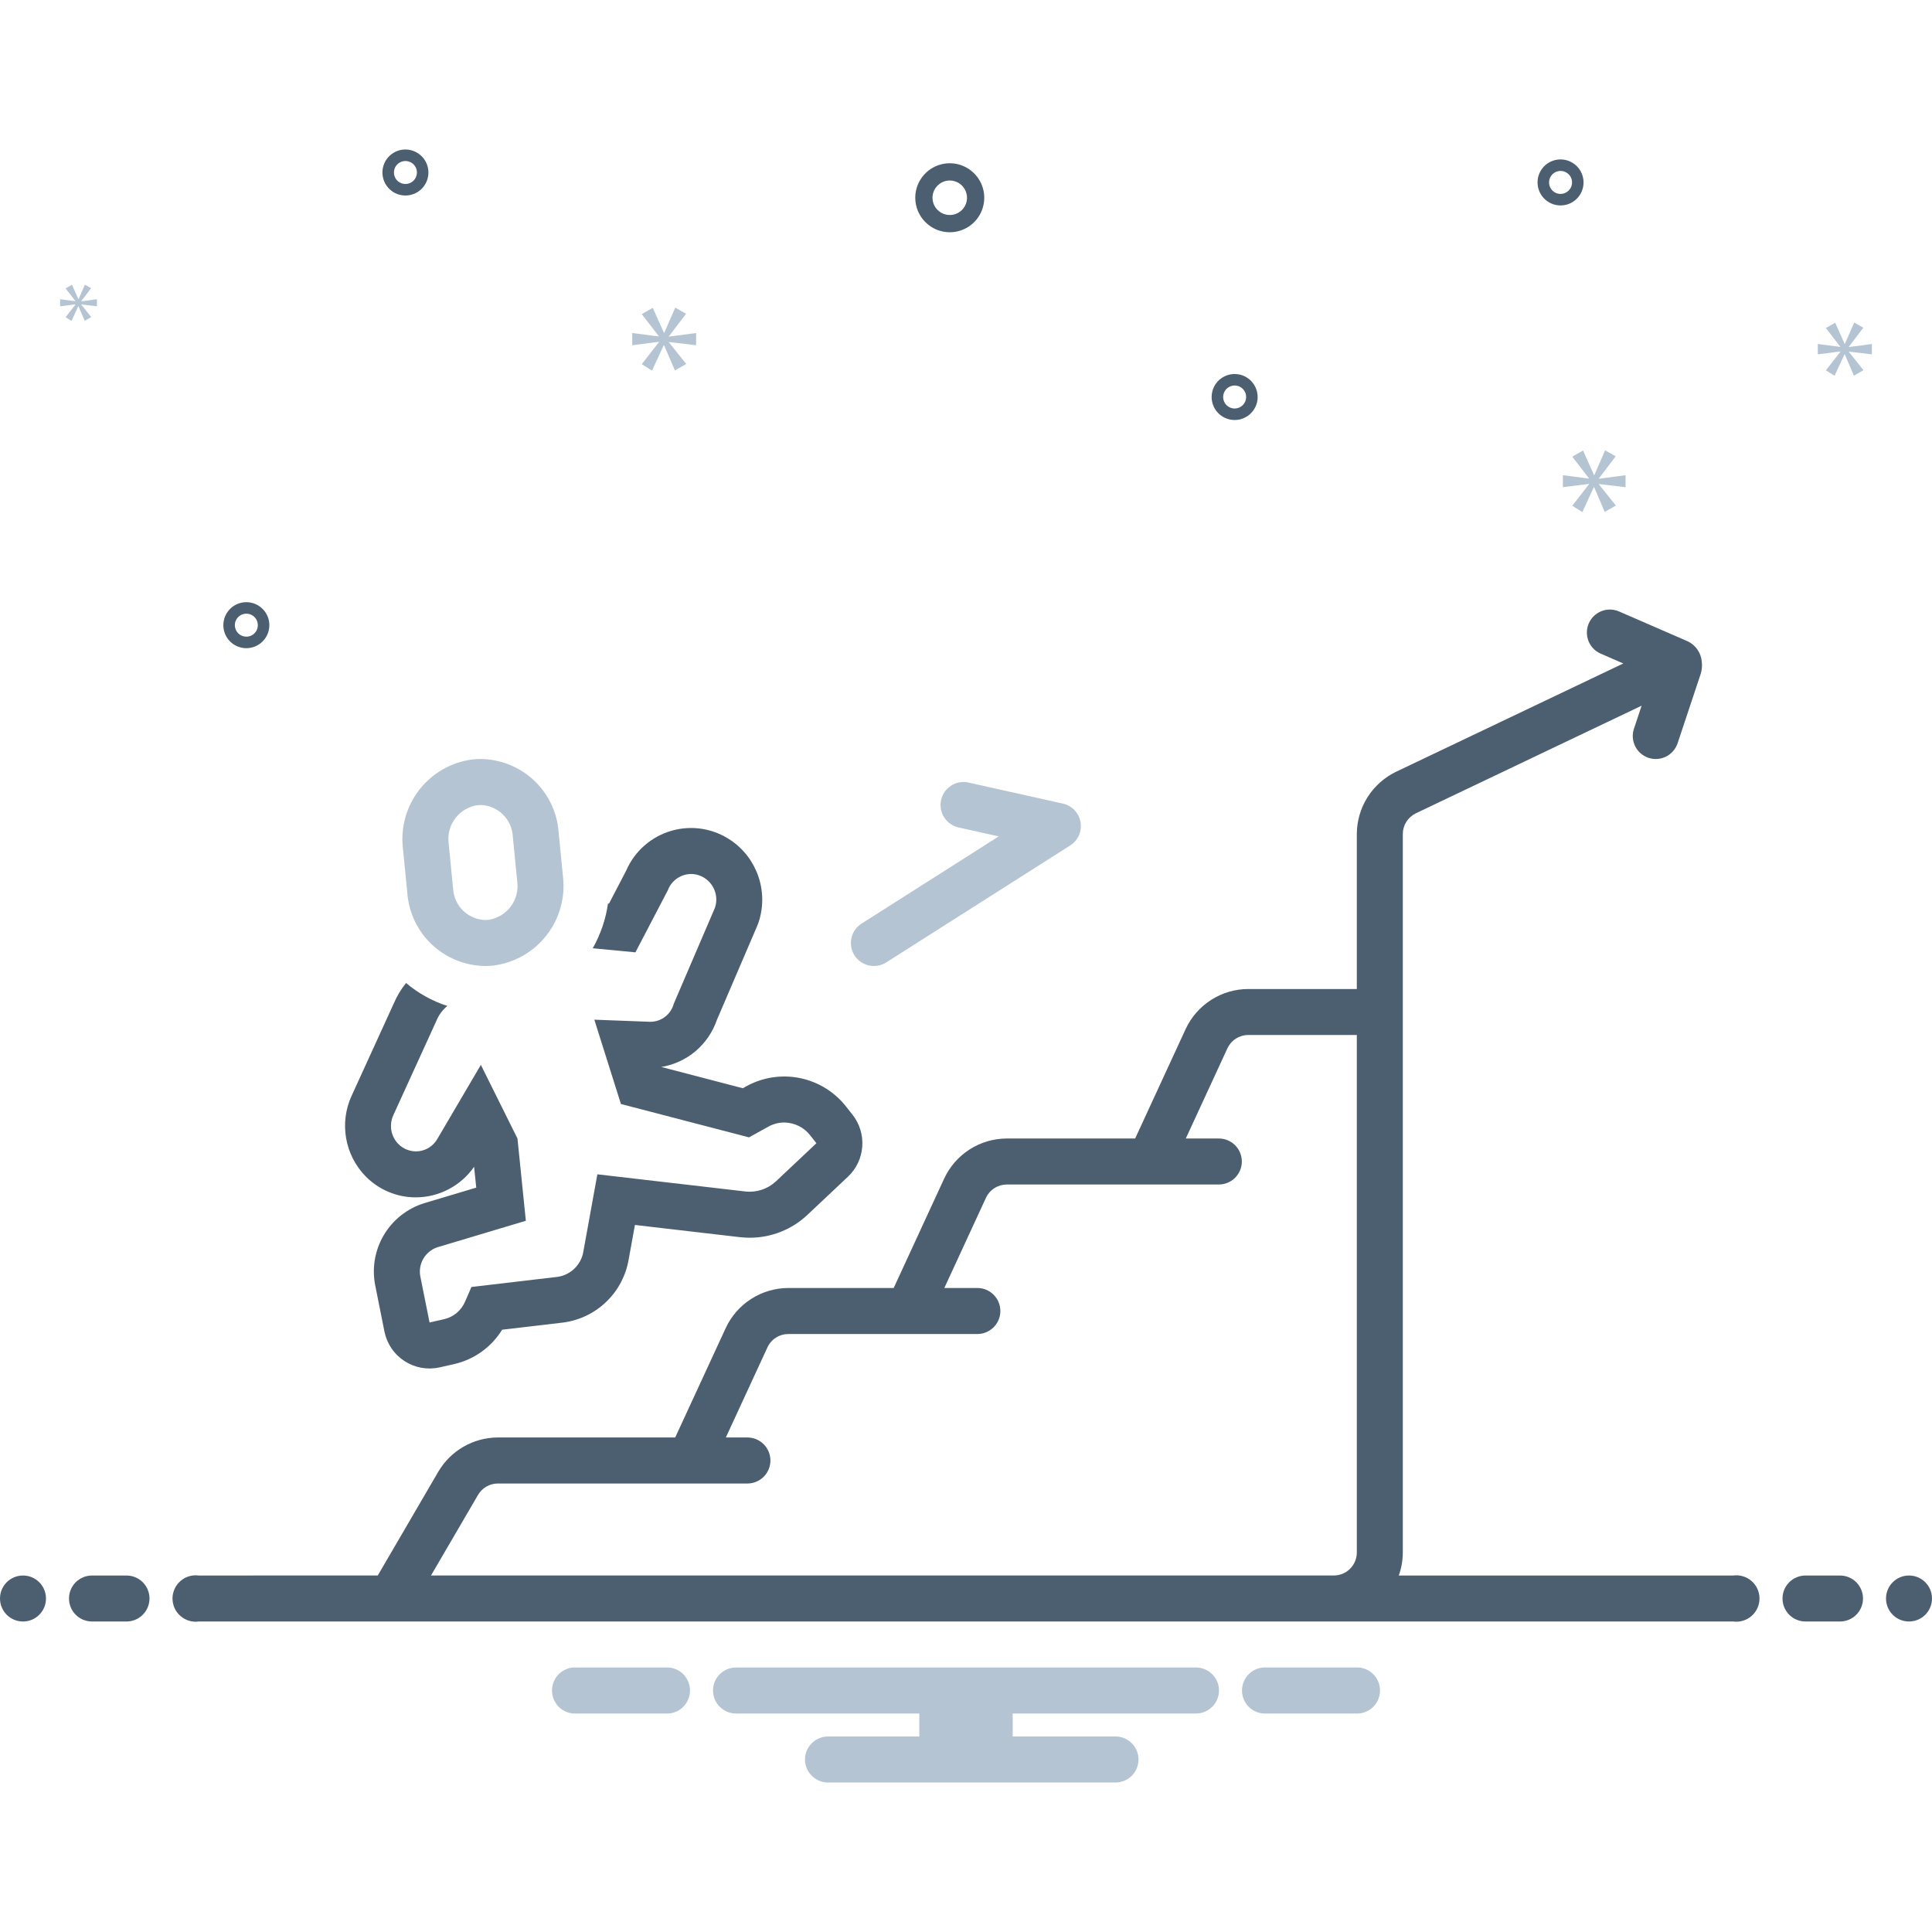 <svg width="56" height="56" viewBox="0 0 56 56" fill="none" xmlns="http://www.w3.org/2000/svg">
<g clip-path="url(#clip0_323_10817)">
<path d="M25.688 27.896L31.02 24.506C31.132 24.435 31.219 24.333 31.273 24.212C31.326 24.092 31.342 23.958 31.319 23.828C31.296 23.698 31.236 23.578 31.145 23.483C31.054 23.388 30.936 23.321 30.808 23.293L28.073 22.683C27.901 22.644 27.72 22.676 27.571 22.771C27.422 22.866 27.317 23.016 27.278 23.188C27.24 23.361 27.271 23.541 27.366 23.691C27.461 23.84 27.611 23.945 27.783 23.984L28.948 24.244L24.973 26.771C24.823 26.866 24.718 27.016 24.68 27.188C24.641 27.361 24.673 27.542 24.768 27.691C24.863 27.84 25.013 27.945 25.185 27.984C25.358 28.022 25.539 27.991 25.688 27.896Z" fill="#B4C4D3"/>
<path d="M10.88 37.278L11.143 38.595C11.178 38.769 11.248 38.935 11.348 39.082C11.447 39.229 11.576 39.355 11.725 39.452C11.874 39.548 12.041 39.614 12.216 39.646C12.391 39.677 12.571 39.673 12.744 39.634L13.169 39.538C13.454 39.472 13.724 39.35 13.962 39.179C14.2 39.008 14.401 38.791 14.555 38.542L16.328 38.334C16.338 38.332 16.347 38.331 16.357 38.33C16.823 38.262 17.255 38.047 17.59 37.717C17.926 37.387 18.148 36.959 18.224 36.495L18.404 35.506L21.448 35.86C21.541 35.87 21.636 35.876 21.73 35.876C22.352 35.877 22.952 35.64 23.405 35.212L24.578 34.108C24.82 33.88 24.968 33.569 24.993 33.237C25.018 32.905 24.918 32.575 24.712 32.313L24.538 32.092C24.206 31.661 23.731 31.362 23.198 31.251C22.665 31.14 22.11 31.223 21.633 31.486L21.531 31.543L19.168 30.927C19.535 30.866 19.879 30.707 20.163 30.467C20.446 30.226 20.66 29.913 20.78 29.561L21.948 26.838C21.963 26.804 21.976 26.769 21.988 26.734C22.13 26.305 22.129 25.841 21.985 25.413C21.841 24.985 21.562 24.615 21.189 24.36C20.94 24.189 20.656 24.075 20.358 24.026C20.06 23.978 19.754 23.996 19.464 24.08C19.174 24.163 18.905 24.31 18.678 24.51C18.451 24.709 18.271 24.957 18.151 25.234L17.652 26.191L17.623 26.189C17.558 26.645 17.408 27.085 17.181 27.486L18.418 27.604L19.36 25.8C19.411 25.663 19.503 25.546 19.624 25.462C19.744 25.379 19.887 25.334 20.033 25.333C20.176 25.334 20.315 25.377 20.432 25.457L20.44 25.462C20.573 25.554 20.673 25.687 20.724 25.84C20.775 25.993 20.775 26.159 20.723 26.312L19.53 29.093C19.491 29.241 19.405 29.372 19.285 29.466C19.165 29.561 19.017 29.614 18.864 29.617C18.856 29.617 18.847 29.617 18.839 29.617L17.227 29.556L17.998 32L21.71 32.967L22.276 32.654C22.415 32.577 22.572 32.537 22.73 32.536C22.878 32.538 23.023 32.572 23.154 32.638C23.286 32.704 23.401 32.799 23.49 32.916L23.664 33.137L22.491 34.242C22.373 34.352 22.232 34.436 22.078 34.486C21.925 34.537 21.762 34.554 21.601 34.535L17.315 34.038L16.911 36.265C16.883 36.451 16.796 36.624 16.663 36.758C16.53 36.892 16.358 36.98 16.172 37.009L13.665 37.304L13.483 37.723C13.429 37.85 13.346 37.963 13.241 38.053C13.135 38.142 13.01 38.205 12.875 38.237L12.451 38.333L12.187 37.017C12.148 36.839 12.176 36.653 12.265 36.494C12.354 36.335 12.498 36.215 12.67 36.155L15.242 35.385L14.999 33L13.938 30.866L12.675 33.015C12.619 33.111 12.543 33.193 12.451 33.254C12.359 33.315 12.254 33.354 12.145 33.368C12.035 33.381 11.924 33.37 11.82 33.333C11.716 33.297 11.621 33.236 11.544 33.157C11.439 33.05 11.369 32.912 11.343 32.764C11.318 32.615 11.338 32.463 11.4 32.326L12.642 29.605C12.71 29.431 12.822 29.277 12.966 29.158C12.528 29.016 12.122 28.79 11.77 28.493C11.625 28.672 11.506 28.869 11.416 29.081L10.187 31.772C10.014 32.154 9.96 32.58 10.033 32.994C10.105 33.408 10.3 33.79 10.592 34.091C10.782 34.286 11.01 34.441 11.261 34.547C11.512 34.653 11.781 34.707 12.054 34.706C12.386 34.705 12.713 34.624 13.007 34.469C13.301 34.315 13.553 34.092 13.742 33.819L13.804 34.424L12.288 34.877C11.797 35.032 11.381 35.363 11.121 35.806C10.861 36.25 10.775 36.775 10.88 37.278Z" fill="#4C5F71"/>
<path d="M14.063 28C14.146 28 14.229 27.995 14.311 27.986C14.913 27.907 15.461 27.595 15.836 27.117C16.212 26.639 16.386 26.034 16.32 25.43L16.19 24.101C16.144 23.532 15.887 23.002 15.47 22.613C15.052 22.225 14.505 22.006 13.935 22C13.852 22 13.769 22.005 13.687 22.014C13.084 22.093 12.537 22.405 12.161 22.883C11.786 23.361 11.612 23.966 11.677 24.57L11.808 25.899C11.854 26.468 12.111 26.998 12.528 27.387C12.945 27.775 13.493 27.994 14.063 28ZM13.836 23.339C13.869 23.335 13.902 23.333 13.935 23.333C14.173 23.341 14.4 23.437 14.572 23.603C14.744 23.769 14.847 23.993 14.863 24.231L14.993 25.56C15.026 25.816 14.957 26.074 14.802 26.28C14.646 26.486 14.417 26.622 14.162 26.661C14.129 26.665 14.096 26.667 14.063 26.667C13.824 26.659 13.597 26.563 13.425 26.397C13.254 26.231 13.15 26.007 13.134 25.769L13.004 24.44C12.971 24.184 13.04 23.926 13.196 23.72C13.351 23.514 13.581 23.377 13.836 23.339Z" fill="#B4C4D3"/>
<path d="M27.529 6.732C27.727 6.732 27.92 6.674 28.085 6.564C28.249 6.454 28.378 6.298 28.453 6.115C28.529 5.932 28.549 5.731 28.51 5.537C28.471 5.343 28.376 5.165 28.236 5.025C28.096 4.885 27.918 4.79 27.724 4.751C27.53 4.713 27.329 4.733 27.147 4.808C26.964 4.884 26.808 5.012 26.698 5.177C26.588 5.341 26.529 5.534 26.529 5.732C26.53 5.997 26.635 6.252 26.823 6.439C27.01 6.626 27.264 6.732 27.529 6.732ZM27.529 5.232C27.628 5.232 27.725 5.262 27.807 5.316C27.889 5.371 27.953 5.45 27.991 5.541C28.029 5.632 28.039 5.733 28.02 5.83C28 5.927 27.953 6.016 27.883 6.086C27.813 6.156 27.724 6.203 27.627 6.223C27.53 6.242 27.429 6.232 27.338 6.194C27.247 6.156 27.169 6.092 27.113 6.01C27.059 5.928 27.029 5.831 27.029 5.732C27.029 5.6 27.082 5.473 27.176 5.379C27.27 5.285 27.397 5.232 27.529 5.232ZM11.752 4.333C11.62 4.333 11.491 4.372 11.381 4.446C11.271 4.519 11.186 4.623 11.136 4.745C11.085 4.867 11.072 5.001 11.098 5.13C11.123 5.259 11.187 5.378 11.28 5.471C11.373 5.565 11.492 5.628 11.621 5.654C11.751 5.68 11.885 5.666 12.007 5.616C12.128 5.566 12.232 5.48 12.306 5.37C12.379 5.261 12.418 5.132 12.418 5C12.418 4.823 12.348 4.654 12.223 4.529C12.098 4.404 11.928 4.334 11.752 4.333ZM11.752 5.333C11.686 5.333 11.621 5.314 11.566 5.277C11.511 5.241 11.469 5.189 11.444 5.128C11.418 5.067 11.412 5 11.425 4.935C11.437 4.87 11.469 4.811 11.516 4.764C11.562 4.718 11.622 4.686 11.687 4.673C11.751 4.66 11.818 4.667 11.879 4.692C11.94 4.717 11.992 4.76 12.029 4.815C12.065 4.87 12.085 4.934 12.085 5C12.085 5.088 12.05 5.173 11.987 5.236C11.925 5.298 11.84 5.333 11.752 5.333ZM45.233 4.621C45.102 4.621 44.973 4.66 44.863 4.733C44.753 4.807 44.668 4.911 44.617 5.033C44.567 5.154 44.554 5.289 44.58 5.418C44.605 5.547 44.669 5.666 44.762 5.759C44.855 5.852 44.974 5.916 45.103 5.942C45.233 5.967 45.367 5.954 45.489 5.904C45.61 5.853 45.715 5.768 45.788 5.658C45.861 5.549 45.9 5.42 45.9 5.288C45.9 5.111 45.83 4.942 45.705 4.817C45.58 4.692 45.41 4.621 45.233 4.621ZM45.233 5.621C45.167 5.621 45.103 5.602 45.048 5.565C44.993 5.528 44.951 5.476 44.925 5.415C44.9 5.354 44.894 5.287 44.907 5.223C44.919 5.158 44.951 5.099 44.998 5.052C45.044 5.005 45.104 4.974 45.168 4.961C45.233 4.948 45.3 4.955 45.361 4.98C45.422 5.005 45.474 5.048 45.511 5.103C45.547 5.157 45.567 5.222 45.567 5.288C45.567 5.376 45.532 5.461 45.469 5.523C45.407 5.586 45.322 5.621 45.233 5.621ZM35.787 10.841C35.655 10.841 35.526 10.88 35.417 10.953C35.307 11.026 35.221 11.13 35.171 11.252C35.121 11.374 35.107 11.508 35.133 11.637C35.159 11.767 35.222 11.886 35.316 11.979C35.409 12.072 35.528 12.136 35.657 12.161C35.786 12.187 35.92 12.174 36.042 12.123C36.164 12.073 36.268 11.987 36.341 11.878C36.415 11.768 36.454 11.639 36.454 11.507C36.453 11.331 36.383 11.161 36.258 11.036C36.133 10.911 35.964 10.841 35.787 10.841ZM35.787 11.841C35.721 11.841 35.657 11.821 35.602 11.785C35.547 11.748 35.504 11.696 35.479 11.635C35.454 11.574 35.447 11.507 35.46 11.442C35.473 11.378 35.505 11.318 35.551 11.272C35.598 11.225 35.657 11.193 35.722 11.181C35.787 11.168 35.854 11.174 35.915 11.199C35.975 11.225 36.028 11.267 36.064 11.322C36.101 11.377 36.12 11.441 36.12 11.507C36.12 11.596 36.085 11.681 36.023 11.743C35.96 11.806 35.875 11.841 35.787 11.841ZM7.807 18.121C7.807 17.989 7.768 17.86 7.695 17.751C7.621 17.641 7.517 17.556 7.396 17.505C7.274 17.455 7.14 17.442 7.01 17.467C6.881 17.493 6.762 17.556 6.669 17.65C6.576 17.743 6.512 17.862 6.487 17.991C6.461 18.12 6.474 18.254 6.524 18.376C6.575 18.498 6.66 18.602 6.77 18.675C6.88 18.749 7.009 18.788 7.14 18.788C7.317 18.788 7.487 18.717 7.612 18.592C7.737 18.467 7.807 18.298 7.807 18.121ZM6.807 18.121C6.807 18.055 6.827 17.991 6.863 17.936C6.9 17.881 6.952 17.838 7.013 17.813C7.074 17.788 7.141 17.781 7.205 17.794C7.27 17.807 7.329 17.839 7.376 17.885C7.423 17.932 7.454 17.991 7.467 18.056C7.48 18.121 7.474 18.188 7.448 18.249C7.423 18.31 7.38 18.362 7.326 18.398C7.271 18.435 7.206 18.454 7.14 18.454C7.052 18.454 6.967 18.419 6.905 18.357C6.842 18.294 6.807 18.209 6.807 18.121Z" fill="#4C5F71"/>
<path d="M19.39 9.746L19.886 9.095L19.573 8.917L19.254 9.647H19.244L18.921 8.922L18.602 9.105L19.093 9.741V9.752L18.326 9.653V10.007L19.098 9.908V9.919L18.602 10.555L18.899 10.743L19.239 10.007H19.249L19.562 10.737L19.891 10.55L19.39 9.924V9.913L20.177 10.007V9.653L19.39 9.757V9.746Z" fill="#B4C4D3"/>
<path d="M2.188 8.827L1.902 9.194L2.073 9.302L2.269 8.878H2.275L2.455 9.299L2.644 9.191L2.356 8.83V8.824L2.809 8.878V8.674L2.356 8.734V8.728L2.641 8.353L2.461 8.251L2.278 8.671H2.272L2.086 8.253L1.902 8.359L2.185 8.725V8.731L1.743 8.674V8.878L2.188 8.821V8.827Z" fill="#B4C4D3"/>
<path d="M47.118 14.122V13.774L46.346 13.877V13.866L46.832 13.227L46.525 13.053L46.213 13.769H46.202L45.886 13.058L45.573 13.237L46.054 13.861V13.872L45.302 13.774V14.122L46.059 14.025V14.035L45.573 14.659L45.865 14.844L46.197 14.122H46.207L46.514 14.838L46.837 14.654L46.346 14.04V14.03L47.118 14.122Z" fill="#B4C4D3"/>
<path d="M53.591 10.05L54.01 9.499L53.745 9.349L53.476 9.966H53.467L53.194 9.353L52.924 9.508L53.339 10.046V10.055L52.69 9.971V10.271L53.344 10.187V10.196L52.924 10.734L53.176 10.893L53.463 10.271H53.472L53.736 10.889L54.014 10.73L53.591 10.2V10.192L54.257 10.271V9.971L53.591 10.059V10.05Z" fill="#B4C4D3"/>
<path d="M0.667 47C1.035 47 1.333 46.702 1.333 46.333C1.333 45.965 1.035 45.667 0.667 45.667C0.298 45.667 0 45.965 0 46.333C0 46.702 0.298 47 0.667 47Z" fill="#4C5F71"/>
<path d="M3.667 45.667H2.667C2.49 45.667 2.32 45.737 2.195 45.862C2.07 45.987 2 46.157 2 46.333C2 46.51 2.07 46.68 2.195 46.805C2.32 46.93 2.49 47 2.667 47H3.667C3.843 47 4.013 46.93 4.138 46.805C4.263 46.68 4.333 46.51 4.333 46.333C4.333 46.157 4.263 45.987 4.138 45.862C4.013 45.737 3.843 45.667 3.667 45.667ZM53.333 45.667H52.333C52.157 45.667 51.987 45.737 51.862 45.862C51.737 45.987 51.667 46.157 51.667 46.333C51.667 46.51 51.737 46.68 51.862 46.805C51.987 46.93 52.157 47 52.333 47H53.333C53.51 47 53.68 46.93 53.805 46.805C53.93 46.68 54 46.51 54 46.333C54 46.157 53.93 45.987 53.805 45.862C53.68 45.737 53.51 45.667 53.333 45.667Z" fill="#4C5F71"/>
<path d="M55.333 47C55.702 47 56 46.702 56 46.333C56 45.965 55.702 45.667 55.333 45.667C54.965 45.667 54.667 45.965 54.667 46.333C54.667 46.702 54.965 47 55.333 47Z" fill="#4C5F71"/>
<path d="M39.385 48.333H36.615C36.448 48.347 36.291 48.423 36.177 48.546C36.063 48.67 36 48.832 36 49C36 49.168 36.063 49.33 36.177 49.454C36.291 49.577 36.448 49.653 36.615 49.667H39.385C39.552 49.653 39.709 49.577 39.823 49.454C39.937 49.33 40 49.168 40 49C40 48.832 39.937 48.67 39.823 48.546C39.709 48.423 39.552 48.347 39.385 48.333ZM19.385 48.333H16.615C16.448 48.347 16.291 48.423 16.177 48.546C16.063 48.67 16 48.832 16 49C16 49.168 16.063 49.33 16.177 49.454C16.291 49.577 16.448 49.653 16.615 49.667H19.385C19.552 49.653 19.709 49.577 19.823 49.454C19.937 49.33 20 49.168 20 49C20 48.832 19.937 48.67 19.823 48.546C19.709 48.423 19.552 48.347 19.385 48.333ZM34.667 48.333H21.333C21.157 48.333 20.987 48.404 20.862 48.529C20.737 48.654 20.667 48.823 20.667 49C20.667 49.177 20.737 49.346 20.862 49.471C20.987 49.596 21.157 49.667 21.333 49.667H26.647V50.333H24C23.823 50.333 23.654 50.404 23.529 50.529C23.404 50.654 23.333 50.823 23.333 51C23.333 51.177 23.404 51.346 23.529 51.471C23.654 51.596 23.823 51.667 24 51.667H32.333C32.51 51.667 32.68 51.596 32.805 51.471C32.93 51.346 33 51.177 33 51C33 50.823 32.93 50.654 32.805 50.529C32.68 50.404 32.51 50.333 32.333 50.333H29.353V49.667H34.667C34.843 49.667 35.013 49.596 35.138 49.471C35.263 49.346 35.333 49.177 35.333 49C35.333 48.823 35.263 48.654 35.138 48.529C35.013 48.404 34.843 48.333 34.667 48.333Z" fill="#B4C4D3"/>
<path d="M50.24 45.667H40.544C40.621 45.453 40.661 45.227 40.661 45V24.175C40.661 24.049 40.697 23.926 40.764 23.819C40.832 23.713 40.927 23.628 41.041 23.573L47.583 20.455L47.361 21.122C47.333 21.206 47.322 21.293 47.328 21.381C47.334 21.468 47.358 21.553 47.397 21.631C47.436 21.71 47.49 21.78 47.556 21.837C47.622 21.894 47.699 21.938 47.782 21.966C47.865 21.994 47.953 22.005 48.04 21.998C48.128 21.992 48.213 21.969 48.291 21.93C48.37 21.891 48.439 21.836 48.497 21.77C48.554 21.704 48.598 21.627 48.626 21.544C48.626 21.544 49.292 19.546 49.292 19.544C49.329 19.431 49.342 19.31 49.328 19.192C49.32 19.065 49.278 18.943 49.208 18.838C49.137 18.732 49.04 18.648 48.926 18.592L46.926 17.722C46.764 17.653 46.581 17.65 46.417 17.715C46.254 17.78 46.122 17.907 46.052 18.069C45.982 18.23 45.978 18.413 46.042 18.578C46.106 18.742 46.233 18.874 46.394 18.945L47.052 19.231L40.468 22.369C40.127 22.533 39.84 22.789 39.638 23.108C39.437 23.427 39.329 23.797 39.328 24.175V28.667H36.182C35.8 28.667 35.426 28.777 35.105 28.983C34.783 29.189 34.527 29.482 34.366 29.829L32.903 33H29.183C28.801 33.001 28.427 33.11 28.106 33.316C27.784 33.522 27.528 33.816 27.367 34.162L25.904 37.333H22.851C22.469 37.334 22.095 37.444 21.773 37.65C21.452 37.855 21.196 38.149 21.035 38.495L19.571 41.666H14.431C14.082 41.667 13.739 41.759 13.436 41.933C13.133 42.107 12.881 42.357 12.704 42.659L10.95 45.666H7.333L7.331 45.667H5.76C5.665 45.654 5.568 45.662 5.477 45.69C5.385 45.718 5.301 45.765 5.229 45.828C5.157 45.891 5.099 45.969 5.06 46.056C5.021 46.143 5 46.238 5 46.333C5 46.429 5.021 46.524 5.06 46.611C5.099 46.698 5.157 46.776 5.229 46.839C5.301 46.902 5.385 46.949 5.477 46.977C5.568 47.005 5.665 47.013 5.76 47H50.24C50.335 47.013 50.432 47.005 50.523 46.977C50.615 46.949 50.699 46.902 50.771 46.839C50.843 46.776 50.901 46.698 50.94 46.611C50.98 46.524 51 46.429 51 46.333C51 46.238 50.98 46.143 50.94 46.056C50.901 45.969 50.843 45.891 50.771 45.828C50.699 45.765 50.615 45.718 50.523 45.69C50.432 45.662 50.335 45.654 50.24 45.667ZM13.856 43.331C13.914 43.23 13.998 43.147 14.1 43.089C14.2 43.031 14.315 43 14.431 43H21.664C21.841 43 22.011 42.93 22.136 42.805C22.261 42.68 22.331 42.51 22.331 42.333C22.331 42.156 22.261 41.987 22.136 41.862C22.011 41.737 21.841 41.666 21.664 41.666H21.039L22.245 39.054C22.299 38.938 22.384 38.84 22.492 38.772C22.599 38.703 22.723 38.667 22.851 38.667H28.33C28.507 38.667 28.676 38.596 28.801 38.471C28.926 38.346 28.996 38.177 28.996 38C28.996 37.823 28.926 37.654 28.801 37.529C28.676 37.404 28.507 37.333 28.33 37.333H27.372L28.578 34.72C28.631 34.605 28.717 34.507 28.824 34.439C28.931 34.37 29.056 34.334 29.183 34.333H35.329C35.505 34.333 35.675 34.263 35.8 34.138C35.925 34.013 35.995 33.843 35.995 33.667C35.995 33.49 35.925 33.32 35.8 33.195C35.675 33.07 35.505 33 35.329 33H34.371L35.577 30.387C35.63 30.272 35.715 30.174 35.823 30.105C35.93 30.037 36.054 30 36.182 30H39.328V45C39.328 45.177 39.257 45.346 39.133 45.471C39.008 45.596 38.838 45.666 38.661 45.666H12.493L13.856 43.331Z" fill="#4C5F71"/>
</g>
<defs>
<clipPath id="clip0_323_10817">
<rect width="56" height="56" fill="white"/>
</clipPath>
</defs>
</svg>
